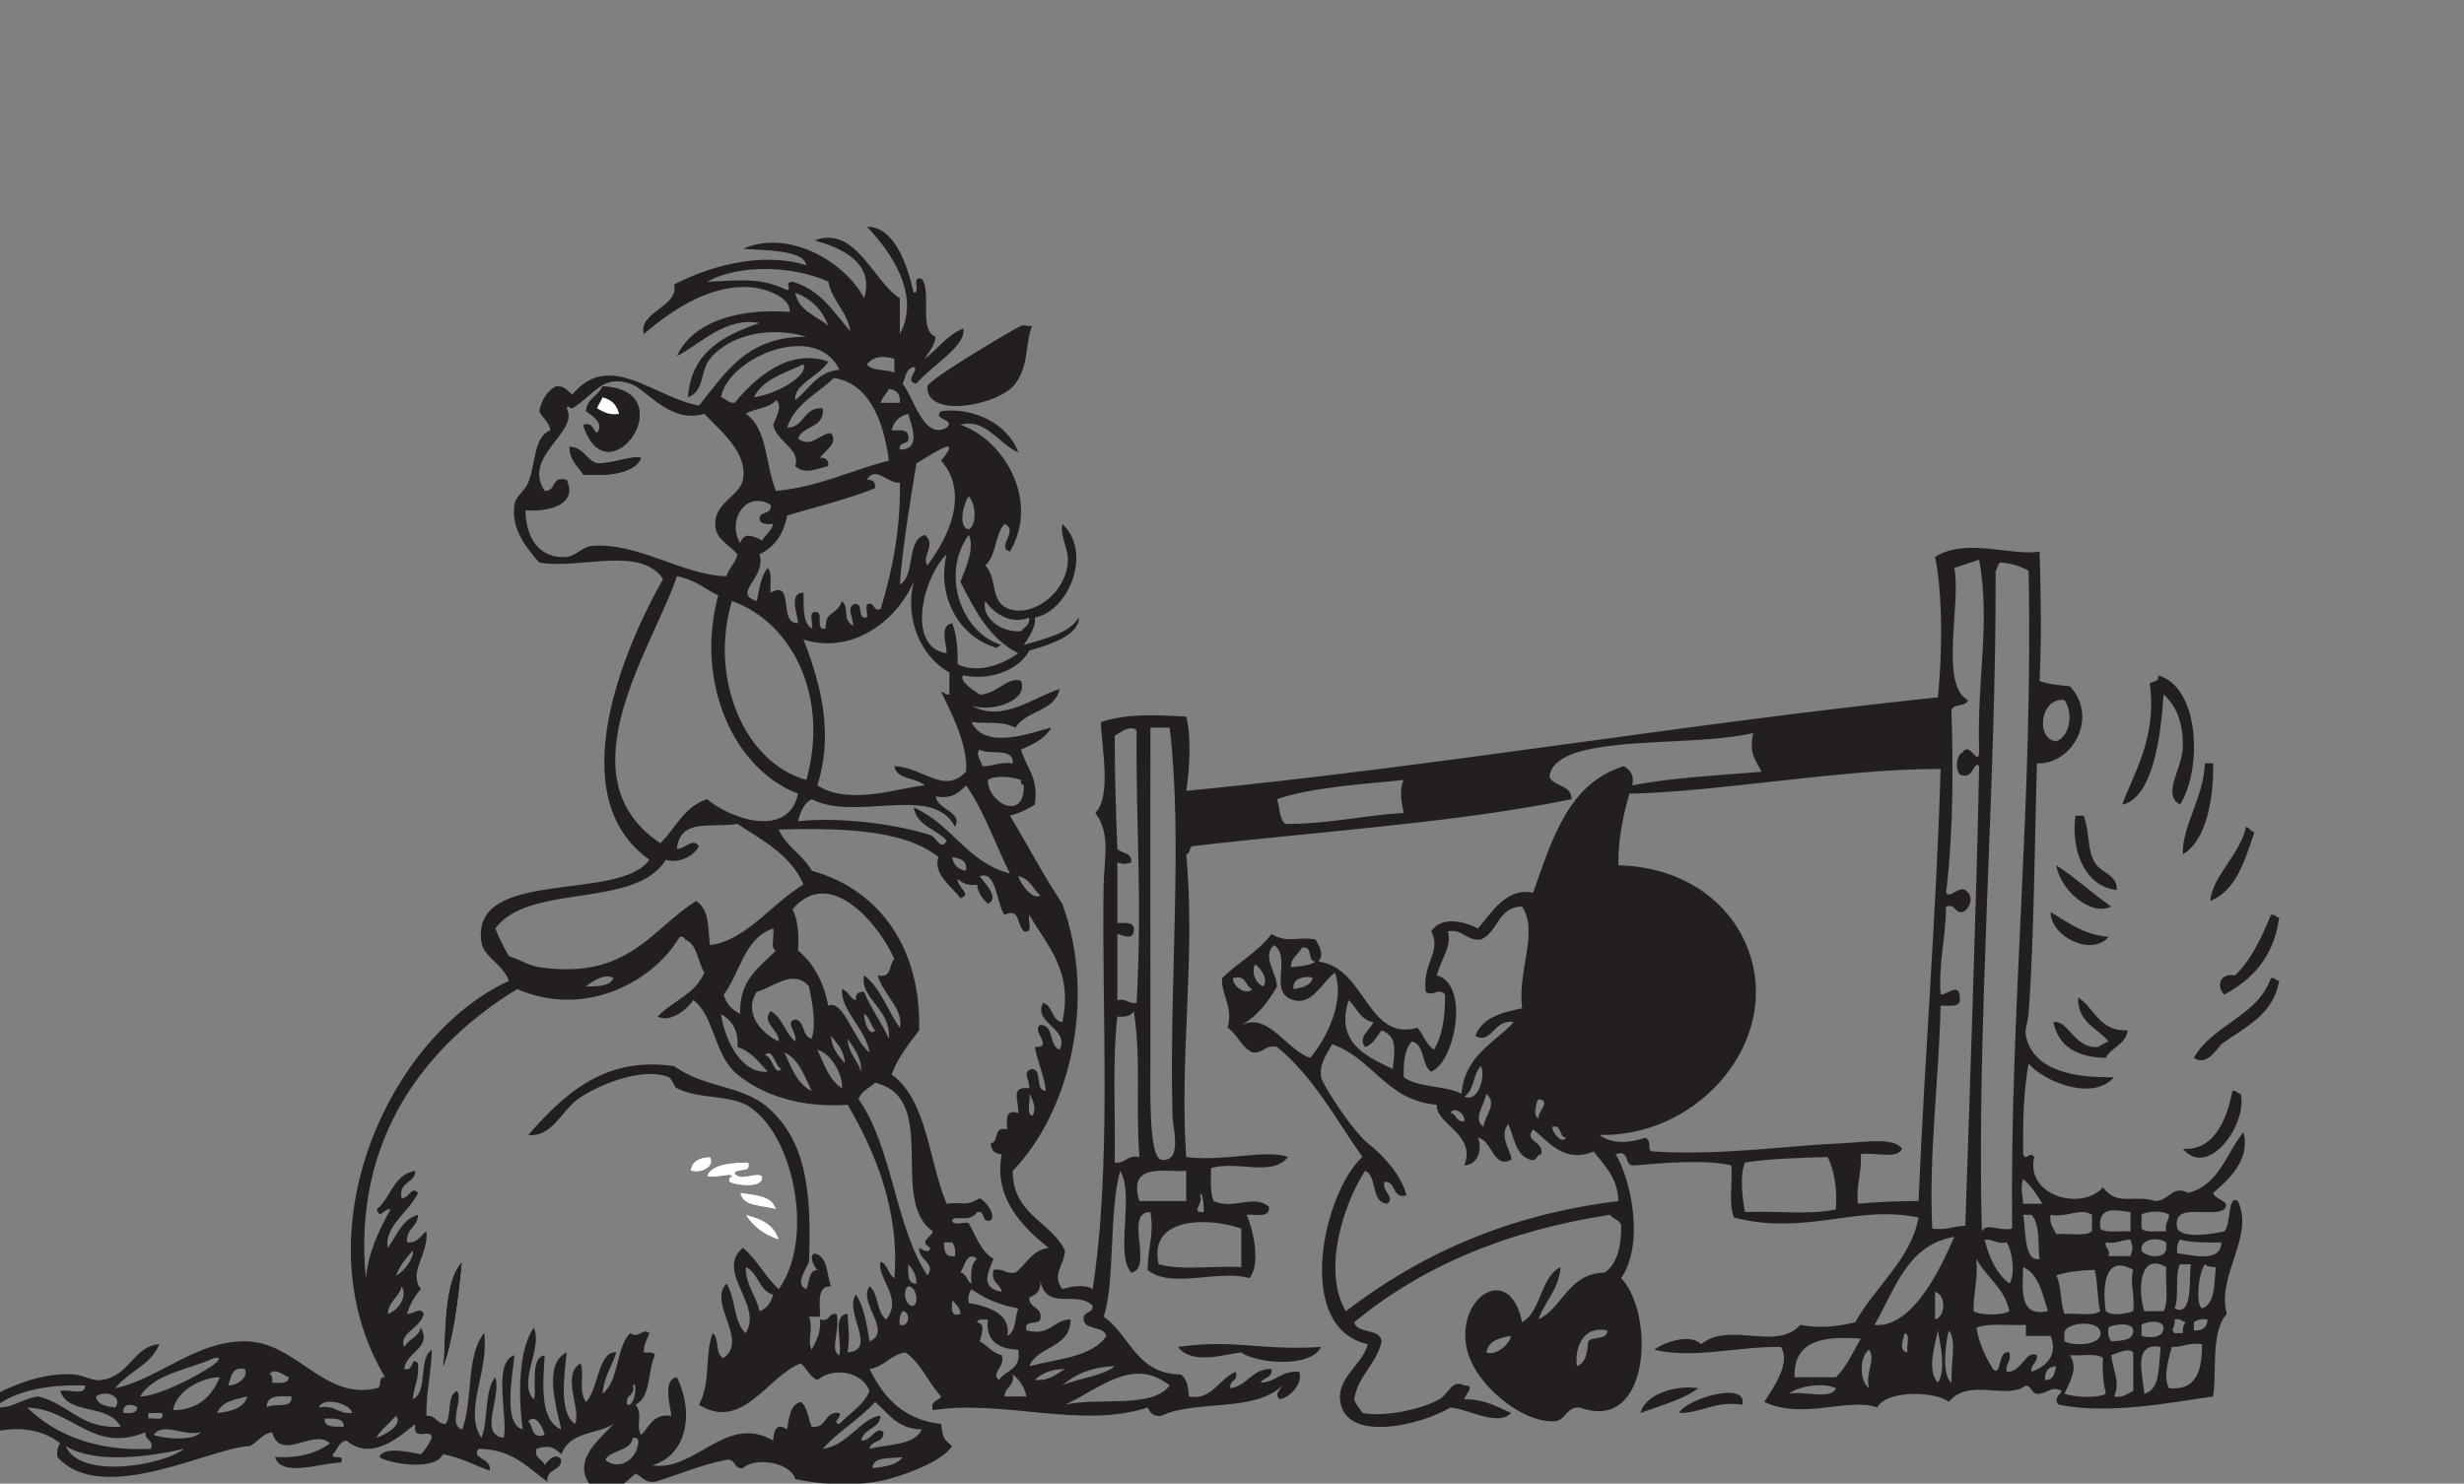 <?xml version="1.0" encoding="UTF-8"?>
<svg xmlns="http://www.w3.org/2000/svg" xmlns:xlink="http://www.w3.org/1999/xlink" width="107.4pt" height="64.68pt" viewBox="0 0 107.4 64.68" version="1.1">
<rect x="0" y="0" width="107.4" height="64.68" fill="#808080" stroke="none"/>
<defs>
<clipPath id="clip1">
  <path d="M 0 9 L 98 9 L 98 64.68 L 0 64.68 Z M 0 9 "/>
</clipPath>
</defs>
<g id="surface1">
<path style=" stroke:none;fill-rule:evenodd;fill:rgb(13.73%,12.16%,12.549%);fill-opacity:1;" d="M 44.984 14.203 C 44.672 15.027 44.859 15.898 44.262 16.723 C 43.582 17.664 40.34 18.293 40.422 16.844 C 40.438 16.574 43.797 14.574 44.504 14.203 C 44.629 14.137 44.852 14.254 44.984 14.203 "/>
<path style=" stroke:none;fill-rule:evenodd;fill:rgb(13.73%,12.16%,12.549%);fill-opacity:1;" d="M 25.422 18.523 C 25.871 18.395 25.812 18.773 26.023 18.883 C 26.367 18.449 25.816 18.117 25.543 17.922 C 25.594 17.375 26.086 17.266 26.262 16.844 C 29.871 17.004 26.473 21.867 25.422 18.523 "/>
<path style=" stroke:none;fill-rule:evenodd;fill:rgb(13.73%,12.16%,12.549%);fill-opacity:1;" d="M 24.824 19.484 C 25.445 19.5 25.535 20.051 26.023 20.203 C 26.715 20.219 27.539 19.844 27.945 19.961 C 27.637 20.734 26.203 20.75 25.422 20.684 C 25.191 20.312 24.828 20.078 24.824 19.484 "/>
<path style=" stroke:none;fill-rule:evenodd;fill:rgb(13.73%,12.16%,12.549%);fill-opacity:1;" d="M 95.023 35.082 C 94.211 34.621 95.129 33.512 95.145 32.562 C 95.16 31.605 94.91 30.801 94.305 30.281 C 94.199 31.891 93.895 34.777 92.504 35.082 C 92.938 33.828 94.031 32.215 93.703 29.801 C 93.816 29.676 94.145 29.766 94.062 29.441 C 95.879 29.945 96.004 33.504 95.023 35.082 "/>
<path style=" stroke:none;fill-rule:evenodd;fill:rgb(13.73%,12.16%,12.549%);fill-opacity:1;" d="M 96.105 33.281 L 96.465 33.281 C 96.496 34.621 96.227 36.629 95.145 37.242 C 95.098 36.027 96.047 34.797 96.105 33.281 "/>
<path style=" stroke:none;fill-rule:evenodd;fill:rgb(13.73%,12.16%,12.549%);fill-opacity:1;" d="M 90.465 35.562 L 90.824 35.562 C 91.105 36.348 90.961 37.008 91.305 37.602 C 91.57 38.066 92.309 38.129 92.266 38.801 C 90.816 38.645 90.262 36.977 90.465 35.562 "/>
<path style=" stroke:none;fill-rule:evenodd;fill:rgb(13.73%,12.16%,12.549%);fill-opacity:1;" d="M 97.902 36.043 C 98.062 36.086 98.094 36.254 98.266 36.281 C 97.844 37.504 97.496 38.797 96.344 39.281 C 96.41 38.219 97.625 37.293 97.902 36.043 "/>
<path style=" stroke:none;fill-rule:evenodd;fill:rgb(13.73%,12.16%,12.549%);fill-opacity:1;" d="M 89.625 37.723 C 90.477 38.27 91.195 38.949 92.023 39.523 C 91.121 39.969 89.801 38.793 89.625 37.723 "/>
<path style=" stroke:none;fill-rule:evenodd;fill:rgb(13.73%,12.16%,12.549%);fill-opacity:1;" d="M 89.383 39.762 C 90.137 40.211 90.801 40.746 91.906 40.844 C 91.168 41.73 89.359 40.812 89.383 39.762 "/>
<path style=" stroke:none;fill-rule:evenodd;fill:rgb(13.73%,12.16%,12.549%);fill-opacity:1;" d="M 98.984 39.883 C 99.176 39.848 99.191 39.996 99.344 40.004 C 99.121 41.695 98.195 42.695 96.945 43.363 C 96.629 43.031 96.695 42.414 97.422 42.523 C 98.133 41.832 98.578 40.879 98.984 39.883 "/>
<path style=" stroke:none;fill-rule:evenodd;fill:rgb(13.73%,12.16%,12.549%);fill-opacity:1;" d="M 98.984 42.645 C 99.176 42.609 99.191 42.754 99.344 42.762 C 99.086 44.262 97.84 44.777 96.824 45.523 C 96.562 45.828 96.16 46.477 95.625 46.121 C 96.441 44.664 98.387 44.324 98.984 42.645 "/>
<path style=" stroke:none;fill-rule:evenodd;fill:rgb(13.73%,12.16%,12.549%);fill-opacity:1;" d="M 90.582 43.484 C 91.305 43.961 91.496 44.969 92.742 44.922 C 92.652 45.551 92.031 45.648 91.785 46.121 C 90.535 46.094 89.723 45.625 89.504 44.562 C 90.16 44.449 90.406 45.719 91.422 45.645 C 91.602 45.582 91.727 45.465 91.902 45.402 C 91.422 44.805 90.551 44.594 90.582 43.484 "/>
<path style=" stroke:none;fill-rule:evenodd;fill:rgb(13.73%,12.16%,12.549%);fill-opacity:1;" d="M 97.305 47.562 C 97.496 47.527 97.512 47.676 97.664 47.684 C 97.992 48.957 96.273 51.426 95.145 50.082 C 96.461 50.188 97.051 48.883 97.305 47.562 "/>
<path style=" stroke:none;fill-rule:evenodd;fill:rgb(13.73%,12.16%,12.549%);fill-opacity:1;" d="M 30.105 51.043 C 30.152 50.613 30.484 50.465 30.945 50.441 C 31.176 50.762 30.715 51.191 30.105 51.043 "/>
<path style=" stroke:none;fill-rule:evenodd;fill:rgb(13.73%,12.16%,12.549%);fill-opacity:1;" d="M 31.902 51.281 C 31.863 51.133 31.215 51.383 30.824 51.281 C 30.965 50.676 32.258 50.676 32.625 50.684 C 32.766 51.184 32.117 50.895 32.023 51.164 C 32.352 51.516 32.949 51.055 33.223 51.281 C 33.316 51.859 32.031 51.684 31.785 51.523 C 31.766 51.383 31.809 51.309 31.902 51.281 "/>
<path style=" stroke:none;fill-rule:evenodd;fill:rgb(13.73%,12.16%,12.549%);fill-opacity:1;" d="M 32.262 52.004 C 32.93 52.098 33.664 52.121 33.824 52.723 C 33.246 52.543 32.383 52.645 32.262 52.004 "/>
<path style=" stroke:none;fill-rule:evenodd;fill:rgb(13.73%,12.16%,12.549%);fill-opacity:1;" d="M 32.504 52.961 C 33.188 53.117 33.746 53.398 33.945 54.043 C 33.305 53.84 32.828 53.477 32.504 52.961 "/>
<path style=" stroke:none;fill-rule:evenodd;fill:rgb(13.73%,12.16%,12.549%);fill-opacity:1;" d="M 57.582 58.723 C 57.145 59.652 54.762 59.449 54.105 58.961 C 53.332 59.051 51.977 59.52 51.344 58.723 C 53.832 58.367 54.918 58.895 57.582 58.723 "/>
<path style=" stroke:none;fill-rule:evenodd;fill:rgb(13.73%,12.16%,12.549%);fill-opacity:1;" d="M 74.023 60.523 C 73.336 61.035 72.375 61.273 71.504 61.602 C 71.738 60.715 73.156 60.375 74.023 60.523 "/>
<path style=" stroke:none;fill-rule:evenodd;fill:rgb(13.73%,12.16%,12.549%);fill-opacity:1;" d="M 75.945 61.242 C 74.723 61.062 74.223 61.602 73.184 61.602 C 73.492 60.988 76.191 60.172 75.945 61.242 "/>
<g clip-path="url(#clip1)" clip-rule="nonzero">
<path style=" stroke:none;fill-rule:evenodd;fill:rgb(13.73%,12.16%,12.549%);fill-opacity:1;" d="M 38.023 64.004 C 38.574 63.953 39.09 63.867 39.344 63.523 C 38.84 63.617 38.074 63.453 38.023 64.004 M 8.023 63.164 C 6.523 63.512 4.148 63.836 2.863 63.043 C 3.473 64.508 7.086 63.902 8.023 63.164 M 26.383 63.645 C 26.984 64.16 27.828 63.598 27.824 62.805 C 27.797 62.711 27.723 62.664 27.586 62.684 C 27.477 63.297 26.641 63.18 26.383 63.645 M 6.703 62.562 C 7.16 62.73 8.461 62.832 8.742 62.441 C 7.988 62.633 7.094 61.973 6.703 62.562 M 23.742 62.562 C 23.676 62.266 23.363 61.594 23.023 61.961 C 23.27 62.156 23.117 62.75 23.742 62.562 M 14.984 62.203 C 14.992 61.793 14.539 61.848 14.145 61.844 C 14.137 62.25 14.59 62.195 14.984 62.203 M -2.297 62.805 C -1.77 62.289 -0.715 62.301 -0.137 61.844 C -0.941 62 -2.234 62.301 -2.297 62.805 M 16.422 62.684 C 16.797 62.531 17.566 62.148 17.266 61.723 C 17.012 61.996 16.41 62.543 16.422 62.684 M 6.465 61.844 C 6.691 61.789 7.188 62.008 7.062 61.602 L 6.465 61.602 Z M 6.582 63.164 C 6.711 62.715 6.285 62.82 6.344 62.441 C 4.035 63.383 3.207 61.438 1.184 61.363 C 2.461 62.602 4.258 63.277 6.582 63.164 M 5.383 61.602 C 5.684 61.621 5.965 61.625 5.984 61.363 C 5.805 61.172 5.301 61.188 5.383 61.602 M 35.863 63.164 C 36.969 63.027 37.582 61.762 38.383 61.723 C 38.34 62.316 37.637 62.254 37.543 62.805 C 37.961 62.852 38.211 62.117 38.504 62.441 C 38.543 62.922 37.949 62.77 37.902 63.164 C 38.734 62.953 39.848 63.023 40.184 62.32 C 39.121 62.305 38.727 61.621 38.145 61.121 C 37.461 61.879 36.539 62.398 35.863 63.164 M 13.902 61.363 C 14.605 61.223 14.723 61.664 15.344 61.602 C 15.301 61.199 14.066 60.859 13.902 61.363 M 11.625 61.363 C 11.91 61.129 12.77 61.469 12.703 60.883 C 12.164 60.859 11.605 60.824 11.625 61.363 M 9.465 61.602 C 10.082 61.539 10.617 61.398 10.785 60.883 C 10.23 61.012 9.652 61.109 9.465 61.602 M 4.184 60.883 C 4.25 61.258 4.633 61.312 5.023 61.363 C 5.391 60.871 4.582 60.574 4.184 60.883 M 77.984 60.762 C 78.605 60.621 79.797 61.055 80.023 60.523 C 79.461 60.246 78.348 60.441 77.984 60.762 M -0.258 61.363 C 0.598 61.418 0.945 60.965 1.664 60.883 C 2.996 61.188 3.512 62.316 5.266 62.203 C 4.676 61.156 2.992 61.719 2.625 60.645 C 2.957 60.535 3.75 60.891 3.703 60.402 C 2.016 60.355 0.656 60.637 -0.258 61.363 M 27.344 61.242 C 27.723 61.344 27.777 60.105 27.586 60.402 C 27.703 60.883 27.227 60.766 27.344 61.242 M 43.785 60.883 L 44.742 60.883 C 44.652 60.453 44.434 60.152 44.145 59.922 C 44.227 60.445 43.797 60.457 43.785 60.883 M 7.543 61.48 C 8.684 61.461 9.23 60.852 9.582 60.043 C 8.895 60.035 7.707 60.562 7.543 61.48 M 11.863 60.281 C 12.184 60.281 12.57 60.348 12.586 60.043 C 12.395 59.98 11.941 59.582 11.742 59.922 C 11.883 59.941 11.875 60.113 11.863 60.281 M 46.422 61.242 C 47.875 60.895 50.215 61.434 50.984 60.402 C 49.371 59.133 47.969 60.531 46.422 61.242 M 45.105 60.164 C 45.746 60.203 46.047 59.906 46.422 59.684 C 45.824 59.684 45.41 59.871 45.105 60.164 M 9.945 60.402 C 10.414 60.41 10.859 59.965 10.664 59.684 C 10.066 59.566 10.09 60.066 9.945 60.402 M 89.145 60.164 C 89.52 60.18 89.555 59.855 89.625 59.562 C 89.285 59.586 89.113 59.773 89.145 60.164 M 46.305 60.402 C 47.008 60.066 48.008 60.027 48.586 59.562 C 47.578 59.594 46.855 59.914 46.305 60.402 M 9.223 59.562 C 9.18 59.594 9.863 59.129 9.344 59.203 C 8.223 59.719 6.73 59.867 6.105 60.883 C 6.949 60.863 8.551 60.008 9.223 59.562 M 89.984 60.762 C 90.402 60.906 91.379 60.984 91.785 60.762 C 91.684 60.305 91.629 59.801 91.664 59.203 C 91.375 58.973 90.699 59.129 90.223 59.082 C 90.594 59.645 90.242 60.195 89.984 60.762 M 92.023 59.082 C 92.078 59.688 92.445 60.277 92.145 60.883 C 92.574 60.953 92.723 60.742 92.984 60.645 L 92.984 58.961 C 92.75 58.742 92.312 58.996 92.023 59.082 M 81.465 60.523 C 81.293 59.867 81.777 59.242 81.465 58.844 C 81.07 59.113 81.016 60.168 81.465 60.523 M 93.465 60.762 C 94.195 60.574 94.07 59.527 94.184 58.723 C 92.922 58.496 93.414 59.98 93.465 60.762 M 94.664 58.723 C 94.543 59.203 94.262 60.023 94.543 60.523 C 95.773 60.633 95.977 59.715 95.984 58.602 C 95.414 58.516 95.16 58.738 94.664 58.723 M 78.223 60.043 L 80.023 60.043 C 80.492 59.59 80.766 58.945 81.105 58.363 C 79.668 58.25 78.152 58.344 78.223 60.043 M 64.785 58.961 C 65.117 59.117 65.762 58.703 65.863 58.242 C 65.344 58.32 64.879 58.457 64.785 58.961 M 83.145 58.961 C 83.074 58.715 83.293 58.176 83.023 58.121 C 82.961 58.383 82.734 58.898 83.145 58.961 M 85.062 60.281 C 85.027 59.367 85.301 58.441 84.945 58.004 C 84.805 58.5 84.621 59.977 85.062 60.281 M 84.465 60.281 C 84.816 59.789 84.602 58.688 84.465 58.004 C 84.344 58.676 83.973 59.695 84.465 60.281 M 68.742 59.562 C 69.121 59.418 69.188 58.969 69.223 58.48 C 69.426 58.246 70.059 58.438 70.062 58.004 C 68.914 57.754 68.617 58.926 68.742 59.562 M 91.902 57.883 C 91.867 58.16 91.922 58.344 92.023 58.48 C 92.461 58.441 92.973 58.469 92.984 58.004 C 92.961 57.625 92.098 57.723 91.902 57.883 M 89.984 58.121 L 89.984 58.48 C 90.371 58.688 91.391 58.652 91.543 58.242 C 91.746 57.48 89.965 57.621 89.984 58.121 M 86.145 57.883 C 86.27 58.598 86.551 59.152 86.863 59.684 C 87.262 60.07 87.051 58.836 87.586 58.961 C 87.68 59.379 87.406 59.426 87.465 59.805 C 88.141 59.844 88.281 58.832 88.785 59.082 C 88.816 59.434 88.512 59.453 88.543 59.805 C 89.176 59.59 89.723 59.078 89.383 58.242 L 88.305 58.242 L 88.305 57.762 C 87.578 57.797 86.688 57.668 86.145 57.883 M 93.344 57.762 L 93.344 58.242 C 93.621 58.32 94.289 58.391 94.305 57.883 C 94.293 57.516 93.52 57.602 93.344 57.762 M 95.625 57.645 L 95.625 58.004 C 96.016 58.031 96.203 57.859 96.223 57.523 C 95.945 57.484 95.762 57.543 95.625 57.645 M 94.785 58.121 L 95.145 58.121 C 95.137 57.914 95.168 57.75 95.266 57.645 C 95.102 57.605 95.035 57.473 94.785 57.523 C 94.855 57.906 94.559 57.895 94.785 58.121 M 42.703 58.48 C 43.051 58.656 43.238 58.984 43.664 59.082 C 43.844 59.59 43.164 59.855 43.543 60.164 C 43.824 59.727 44.543 59.723 44.383 58.844 C 43.406 58.809 42.953 58.352 43.062 57.523 C 42.883 57.543 42.621 57.48 42.586 57.645 C 42.992 57.707 42.766 58.223 42.703 58.48 M 39.223 57.762 C 39.664 57.879 39.699 57.172 39.344 57.164 C 39.242 57.301 39.184 57.484 39.223 57.762 M 41.863 57.281 C 41.852 56.977 41.645 56.863 41.504 56.684 C 41.508 57 41.391 57.434 41.863 57.281 M 84.344 57.523 C 84.824 57.398 84.824 56.445 84.344 56.32 Z M 42.223 56.805 C 43.148 56.965 44.09 57.316 43.902 58.242 C 44.289 58.066 44.227 57.445 44.383 57.043 C 43.574 56.895 42.895 56.613 42.344 56.203 C 42.242 56.344 42.184 56.523 42.223 56.805 M 39.824 56.922 C 40.074 56.777 39.91 56.047 39.586 56.082 C 39.324 56.234 39.453 57.004 39.824 56.922 M 16.902 57.281 C 17.324 57.176 17.797 56.504 17.504 56.082 C 17.395 56.574 16.938 56.719 16.902 57.281 M 44.863 56.562 C 44.84 57.066 45.453 56.934 45.344 57.523 C 45.25 57.789 44.602 57.5 44.742 58.004 C 45.805 58.266 45.879 57.539 46.664 57.523 C 46.656 58.797 45.238 58.656 44.863 59.562 C 46.098 59.234 47.598 59.176 48.223 58.242 C 48.121 57.828 47.445 57.98 47.262 57.645 C 47.094 57.109 47.668 57.328 47.625 56.922 C 46.906 56.227 45.637 57.184 45.344 55.844 C 45.383 56.281 45.16 56.457 44.863 56.562 M 89.625 55.602 C 89.863 56.043 89.797 56.789 89.984 57.281 C 90.496 57.234 91.219 57.398 91.543 57.164 C 91.41 56.617 91.438 55.906 91.305 55.363 C 90.684 55.379 90.109 55.449 89.625 55.602 M 91.785 57.164 C 92.051 57.398 92.688 57.266 92.984 57.164 C 93.062 56.383 92.816 55.918 92.984 55.363 C 91.734 54.656 91.633 56.07 91.785 57.164 M 89.266 57.164 C 89.016 56.41 88.879 55.547 88.184 55.242 C 88.156 56.27 88.004 57.426 89.266 57.164 M 33.105 57.164 C 33.434 57.051 33.605 56.785 33.703 56.441 C 33.066 56.277 33.066 55.48 32.504 55.242 C 32.512 56.074 32.961 56.465 33.105 57.164 M 95.984 57.043 C 96.574 56.832 96.5 55.957 96.586 55.242 C 96.375 55.25 96.211 55.215 96.105 55.121 C 95.832 55.477 95.684 56.875 95.984 57.043 M 94.785 57.043 C 95.652 57.496 95.383 55.402 95.504 55.121 L 95.023 55.121 C 94.773 55.594 95.004 56.539 94.785 57.043 M 93.465 57.164 L 94.305 57.164 C 94.551 56.73 94.367 55.863 94.422 55.242 C 93.211 54.539 93.188 56.352 93.465 57.164 M 39.945 55.961 C 39.945 55.559 39.777 55.328 39.586 55.121 C 39.59 55.52 39.535 55.973 39.945 55.961 M 86.023 57.164 C 86.332 57.352 87.277 57.352 87.586 57.164 C 87.371 56.137 86.578 55.688 86.145 54.883 C 86.23 55.77 86.008 56.348 86.023 57.164 M 41.863 55.48 C 42.145 55.52 42.133 55.855 42.344 55.961 C 42.305 55.484 42.336 55.078 42.586 54.883 C 42.152 54.512 42.035 55.223 41.863 55.48 M 17.266 55.602 C 17.637 55.453 18.086 54.75 17.984 54.523 C 17.711 54.848 17.426 55.164 17.266 55.602 M 41.625 54.762 C 41.66 54.484 41.605 54.301 41.504 54.164 L 41.145 54.164 C 41.152 54.516 41.188 54.84 41.625 54.762 M 94.902 54.645 C 95.344 54.656 96.809 55.137 96.824 54.164 C 96.164 54.18 95.531 54.176 95.023 54.043 C 94.922 54.184 94.867 54.363 94.902 54.645 M 93.344 54.523 C 93.512 54.805 94.418 54.934 94.422 54.402 L 94.422 54.164 C 94.098 53.926 93.27 53.984 93.344 54.523 M 91.785 54.164 C 91.734 54.453 92.004 54.422 91.902 54.762 L 92.863 54.762 C 92.973 54.41 92.973 54.395 92.863 54.043 C 92.469 54.047 92.266 54.246 91.785 54.164 M 87.586 55.961 C 87.867 55.516 87.695 54.492 87.465 54.164 C 87.012 54.254 86.891 54.016 86.504 54.043 C 86.707 54.84 87.02 55.527 87.586 55.961 M 81.703 57.762 C 83.512 57.941 84.828 54.715 85.184 53.922 C 83.105 54.281 82.605 56.223 81.703 57.762 M 50.504 55.121 C 51.473 55.395 52.938 55.172 54.105 55.242 L 54.105 53.562 C 52.742 53.074 50.023 53.004 50.504 55.121 M 88.902 54.883 C 88.805 54.414 88.969 53.406 88.543 52.961 L 88.184 52.961 C 88.305 53.453 88.188 55.059 88.902 54.883 M 93.344 52.961 L 93.344 53.562 C 93.543 53.766 94.047 53.656 94.422 53.684 C 94.336 53.316 94.547 53.246 94.543 52.961 C 94.324 52.777 93.562 52.777 93.344 52.961 M 89.383 52.961 C 89.312 53.395 89.523 53.543 89.625 53.805 C 90.137 53.754 90.859 53.918 91.184 53.684 L 91.184 52.961 C 90.668 52.629 90.09 53.105 89.383 52.961 M 91.543 53.562 C 91.801 53.785 92.422 53.645 92.863 53.684 L 92.863 52.844 C 92.125 52.738 91.453 52.598 91.543 53.562 M 52.422 52.844 C 52.539 52.984 52.418 51.75 52.305 52.121 C 52.477 52.48 51.883 52.855 52.422 52.844 M 88.184 52.48 L 89.023 52.48 C 88.785 52.082 88.531 51.691 88.184 51.402 C 88.055 51.902 88.152 51.934 88.184 52.48 M 49.664 52.363 L 51.703 52.363 L 51.703 51.043 C 50.934 51.137 49.109 50.613 49.664 52.363 M 76.062 50.684 C 75.816 51.219 75.949 52.281 76.062 52.844 C 77.359 52.777 78.922 52.98 80.023 52.723 C 80.082 51.781 79.949 51.035 79.664 50.441 C 78.43 50.488 77.164 50.504 76.062 50.684 M 68.266 49.602 C 67.926 49.582 68.113 49.031 67.664 49.121 C 67.664 49.414 68.086 49.891 68.266 49.602 M 63.824 48.883 C 63.883 48.57 63.398 48.203 63.223 48.523 C 63.508 48.559 63.445 48.938 63.824 48.883 M 67.062 48.762 C 66.996 48.473 67.656 47.984 67.062 47.922 C 66.953 48.023 66.809 48.688 67.062 48.762 M 64.664 49.121 C 64.73 48.574 65.293 48.145 64.785 47.684 C 64.711 48.152 64.172 48.801 64.664 49.121 M 44.984 48.645 C 45.207 48.406 45.02 47.898 44.863 47.684 C 44.938 47.969 44.715 48.555 44.984 48.645 M 40.422 55.602 C 40.828 55.082 40.02 54.941 40.062 54.402 C 40.137 54.438 40.527 54.703 40.543 54.402 C 40.047 54.082 40.551 54 40.664 53.684 C 38.711 52.344 40.988 47.879 38.145 47.203 C 37.902 47.441 37.535 47.555 37.422 47.922 C 38.902 50.004 39.008 53.457 40.422 55.602 M 63.824 47.805 C 64.48 48.113 64.762 46.793 64.543 46.48 C 64.207 46.824 64.258 47.559 63.824 47.805 M 35.383 47.562 C 35.062 46.926 34.844 46.184 34.184 45.883 C 34.504 46.52 34.723 47.262 35.383 47.562 M 34.062 46.602 C 33.793 46.508 33.676 45.637 33.344 46.004 C 33.68 46.035 33.742 46.957 34.062 46.602 M 36.703 47.441 C 36.746 46.934 36.293 45.957 35.625 45.762 C 35.926 46.379 36.129 47.098 36.703 47.441 M 58.062 45.523 C 57.785 46.047 57.5 46.383 57.586 46.961 C 57.625 47.25 58.941 49.301 59.625 49.844 C 60.328 50.402 61.105 51.27 61.305 52.121 C 60.641 52.266 60.887 51.5 60.344 51.523 C 60.211 51.945 60.848 52.207 60.465 52.48 C 59.73 52.418 60.055 51.289 59.504 51.043 C 58.617 52.383 57.59 55.363 58.664 57.164 C 61.812 54.754 65.59 52.969 70.543 52.363 C 70.508 51.32 69.926 50.816 69.465 50.203 C 68.152 50.742 67.484 49.738 66.824 49.242 C 66.398 49.754 67.301 49.742 67.184 50.32 C 66.945 50.324 67.031 50.648 66.703 50.562 C 66.055 50.371 66.004 49.582 65.742 49.004 C 65.277 49.562 65.977 50.355 65.863 50.562 C 65.09 50.977 65.055 49.719 64.422 49.602 C 64.613 50.066 64.441 50.793 63.824 50.805 C 64.371 49.449 62.566 49.008 62.625 48.164 C 60.41 47.977 59.848 46.141 58.062 45.523 M 37.543 46.723 C 37.539 46.047 37.211 45.695 36.945 45.281 C 36.977 45.93 37.375 46.211 37.543 46.723 M 36.824 46.363 C 36.797 45.789 36.488 45.496 36.223 45.164 C 36.254 45.734 36.559 46.027 36.824 46.363 M 38.145 44.922 C 37.945 44.723 37.922 44.344 37.664 44.203 C 37.656 44.539 37.902 45.23 38.145 44.922 M 33.465 46.723 C 33.082 46.305 32.742 45.844 32.145 45.645 C 32.199 44.867 31.871 44.477 31.422 44.203 C 31.621 45.445 32.336 46.812 33.465 46.723 M 48.703 44.32 C 48.48 46.258 48.625 48.562 48.586 50.684 C 49.086 50.742 49.113 50.332 49.664 50.441 C 49.488 47.906 49.75 46.266 49.422 44.082 C 49.312 44.293 49.047 44.348 48.703 44.32 M 60.703 46.602 C 60.801 45.758 60.902 45.191 60.223 44.922 C 60.004 45.184 59.867 45.527 59.504 45.645 C 59.16 45.211 59.738 44.898 59.863 44.562 C 59.281 44.465 59.141 43.926 58.785 43.602 C 58.207 45.41 59.465 46.023 60.703 46.602 M 54.586 43.121 C 54.258 43.012 54.355 42.473 53.742 42.645 C 53.73 43.023 54.328 43.41 54.586 43.121 M 35.262 43.004 C 34.586 42.215 33.715 43.043 32.984 43.242 C 32.379 44.172 33.219 45.082 33.945 45.402 C 33.969 44.895 33.168 44.586 33.586 44.082 C 34.113 44.355 34.215 45.051 34.664 45.402 C 34.758 44.957 34.172 44.578 34.664 44.441 C 35.102 44.523 34.945 45.199 35.383 45.281 C 35.578 44.598 35.43 43.844 35.262 43.004 M 56.383 43.121 C 56.766 43.062 57.117 42.973 57.223 42.645 C 57.039 42.52 56.289 42.598 56.383 43.121 M 25.543 43.004 C 26.074 43.012 26.574 42.996 26.742 42.645 C 26.395 42.406 25.812 42.777 25.543 43.004 M 55.062 43.004 C 55.305 42.703 54.965 42.211 54.703 42.043 C 54.547 42.398 54.699 42.844 55.062 43.004 M 56.266 42.164 C 56.668 42.129 57.086 42.102 57.344 41.922 C 56.957 41.914 57.258 41.207 56.742 41.32 C 56.605 41.625 56.266 41.727 56.266 42.164 M 54.105 44.684 C 55.309 44.125 56.051 45.766 57.105 46.121 C 57.816 45.293 58.637 43.641 58.184 42.402 C 57.59 42.871 57.191 43.832 56.383 43.602 C 55.246 43.281 56.324 41.801 55.543 41.203 C 54.977 41.66 55.641 42.398 55.664 43.004 C 55.266 43.684 54.812 44.312 54.105 44.684 M 29.863 40.961 C 29.836 40.871 29.762 40.824 29.625 40.844 C 28.477 42.812 25.488 44.406 22.543 43.121 C 18.621 45.516 15.352 49.582 15.945 55.723 C 16.059 54.629 16.484 53.684 17.023 52.723 C 16.672 52.688 16.578 53.203 16.422 52.723 C 17.043 52.223 17.141 51.199 18.105 51.043 C 18.078 51.617 17.359 51.496 17.504 52.242 C 17.855 52.242 17.91 51.688 18.223 52.004 C 17.863 52.805 16.73 53.469 16.902 54.402 C 17.297 53.875 17.504 53.164 18.223 52.961 C 18.207 53.508 17.691 53.551 17.742 54.164 C 18.227 54.203 18.324 53.863 18.586 53.684 C 18.688 54.73 17.781 55.422 18.344 56.203 C 18.078 56.496 17.871 56.852 17.742 57.281 C 17.953 57.316 18.344 56.945 18.465 57.281 C 18.371 57.871 17.34 58.152 17.625 58.723 C 17.797 58.379 18.242 58.301 18.344 57.883 C 18.844 58.777 17.676 58.949 17.625 59.684 C 18.074 59.801 17.887 59.094 18.223 59.441 C 18.254 60.191 18.094 60.254 17.984 61.004 C 18.68 60.699 18.211 59.23 18.824 58.844 C 18.797 59.855 18.574 60.672 18.586 61.723 C 19.016 61.691 19.023 62.082 19.422 62.082 C 19.695 61.715 19.469 60.848 19.902 60.645 C 20.246 60.926 19.488 62.129 20.145 62.32 C 20.625 61.082 20.309 59.047 21.105 58.121 C 21.32 59.84 20.188 61.504 20.984 62.684 C 21.301 61.918 21.094 60.633 21.586 60.043 C 21.875 60.93 20.84 62.52 21.945 62.684 C 22.188 62.008 21.426 59.395 22.422 59.082 C 22.363 59.883 21.895 62.078 22.785 62.32 C 22.582 60.836 22.594 58.859 23.262 57.883 C 23.684 58.738 22.547 60.254 23.262 61.004 C 23.438 60.68 23.043 59.223 23.742 59.082 C 23.68 60.215 23.484 61.906 24.465 62.32 C 24.262 61.383 23.652 59.453 24.703 58.961 C 24.598 59.961 24.348 61.57 25.062 62.082 C 25.359 61.469 24.438 59.922 25.305 59.441 C 25.496 59.879 25.184 60.633 25.543 61.121 C 26.086 60.57 26.078 58.875 26.863 58.961 C 26.676 59.574 26.32 60.02 26.262 60.762 C 26.992 60.211 26.832 58.77 27.465 58.121 C 27.859 58.391 27.992 57.875 28.305 58.121 C 28.211 58.391 28.051 58.59 28.062 58.961 C 28.242 58.98 28.508 58.922 28.543 59.082 C 28.227 59.766 28.379 60.914 27.703 61.242 C 28.051 61.684 27.684 62.113 27.945 62.562 C 28.309 62.211 28.445 61.621 29.262 61.723 C 29.211 61.262 28.871 60.137 29.504 60.043 C 30.27 61.598 29.949 63.445 28.422 63.883 C 30.309 64.184 31.652 61.605 33.703 62.805 C 33.715 62.547 33.77 61.941 34.305 62.32 C 34.402 61.82 34.422 61.242 34.902 61.121 C 35.211 61.336 35.219 61.848 35.383 62.203 C 36.07 62.289 35.898 61.516 36.586 61.602 C 36.699 61.828 36.223 62.004 36.586 62.082 C 37.031 61.609 37.625 61.285 37.902 60.645 C 37.598 59.824 36.379 59.562 35.625 60.164 C 35.285 60.02 35.176 59.648 34.902 59.441 C 33.508 59.938 32.371 62.441 30.465 61.242 C 30.992 60.289 30.707 59.07 31.062 58.121 C 31.379 58.328 31.145 59.082 31.543 59.203 C 32.637 58.398 30.84 56.82 31.664 55.961 C 32.066 56.562 31.969 57.656 32.504 58.121 C 33.281 56.895 31.148 55.422 32.383 54.402 C 33.004 54.902 33.348 55.676 33.945 56.203 C 35.5 54.008 34.602 49.738 32.863 48.402 C 32.062 47.66 30.504 47.977 29.504 47.441 C 29.352 47.363 29.312 47.031 29.145 46.961 C 27.965 46.473 25.926 47.375 25.184 47.922 C 24.477 48.445 24.027 49.605 23.023 49.48 C 24.465 47.863 26.246 46.012 29.383 46.48 C 30.707 47.438 32.34 47.301 33.465 48.281 C 35.109 49.723 35.387 51.855 35.262 55.004 C 35.156 55.312 34.617 56 35.145 56.203 C 35.293 55.914 35.219 55.398 35.625 55.363 C 35.512 55.262 35.223 54.742 35.504 54.645 C 36.098 54.766 36.02 55.566 36.223 56.082 C 35.594 56.051 35.746 56.805 35.742 57.402 L 35.262 57.402 C 35.477 57.961 35.16 58.449 35.383 58.844 C 35.559 58.457 35.793 58.133 35.742 57.523 C 36.191 57.648 36.086 57.227 36.465 57.281 C 36.637 57.957 36.141 58.895 36.586 59.082 C 36.719 58.496 36.258 57.316 36.945 57.281 C 36.984 58.039 37.047 58.238 36.945 58.961 C 38.281 58.855 36.766 57.188 37.305 56.441 C 37.668 56.957 37.773 57.73 37.902 58.48 C 38.926 58.035 37.379 56.797 37.902 56.082 C 38.309 56.395 38.199 57.227 38.625 57.523 C 39.395 56.598 38.184 55.684 38.383 55.004 C 38.703 55.125 38.711 55.559 38.984 55.723 C 39.23 52.754 38.105 50.125 36.945 48.164 C 34.883 48.312 33.211 47.723 32.145 46.844 C 31.09 45.977 31.172 44.32 30.223 43.602 C 29.945 44.008 29.227 44.602 28.664 44.32 C 29.305 43.645 30.316 43.336 30.703 42.402 C 30.406 41.941 30.41 41.176 29.863 40.961 M 31.543 43.363 C 31.656 43.77 31.914 44.031 32.262 44.203 C 32.211 42.707 33.109 42.168 33.824 41.441 C 33.551 41.352 33.777 40.77 33.703 40.48 C 32.434 40.895 32.27 42.41 31.543 43.363 M 64.543 40.961 C 63.879 41.027 63.809 40.496 63.105 40.602 C 63.293 41.262 62.859 41.707 62.625 42.523 C 64.074 42.906 63.43 46.293 62.383 46.723 C 61.945 46.441 62.121 45.547 61.543 45.402 C 61.223 45.723 61.172 46.309 61.184 46.961 C 61.805 47.422 62.988 47.316 63.703 47.684 C 63.844 46.023 65.113 45.492 65.984 44.562 C 65.109 44.398 65.02 45.559 64.305 45.164 C 64.594 44.371 65.441 44.141 66.344 43.961 C 66.137 42.277 67.082 40.648 66.344 39.523 C 65.273 39.531 65.312 40.648 64.543 40.961 M 37.902 45.883 C 37.719 44.812 36.629 44.055 36.703 43.121 C 36.98 43.203 37.023 43.523 37.305 43.602 C 37.281 43.34 37.402 43.223 37.664 43.242 C 37.965 43.98 38.422 44.566 38.742 45.281 C 38.848 43.965 37.461 43.543 37.664 42.523 C 38.395 43.07 38.68 44.066 39.223 44.805 C 39.41 43.992 38.465 43.34 38.262 42.523 C 38.891 42.672 38.738 42.035 38.984 41.805 C 38.293 40.262 36.164 37.723 34.543 39.645 C 34.777 40.09 34.832 40.715 34.785 41.441 C 35.465 42 35.895 42.809 36.105 43.844 C 36.766 43.543 37.23 45.406 37.902 45.883 M 45.344 39.043 C 45.023 38.762 44.891 38.293 44.383 38.203 C 44.52 38.594 45.016 39.242 45.344 39.043 M 42.105 37.961 C 42.176 37.488 41.836 37.43 41.504 37.363 C 41.555 37.711 41.758 37.91 42.105 37.961 M 43.664 56.32 C 43.598 55.945 43.168 55.938 43.305 55.363 C 43.75 55.277 43.82 55.566 44.262 55.48 C 44.742 55.121 44.965 54.504 45.703 54.402 C 44.617 53.523 43.289 52.262 43.664 50.32 C 43.359 50.309 43.199 50.148 43.184 49.844 C 43.57 49.793 43.281 49.059 43.902 49.242 C 43.883 48.82 43.805 48.344 44.383 48.523 C 44.414 47.938 44.012 47.363 44.863 47.441 C 44.895 47.086 44.527 46.711 44.984 46.602 C 45.457 46.648 45.086 47.539 45.586 47.562 C 45.504 46.84 45.227 46.32 45.105 45.645 C 45.98 45.676 44.914 44.934 45.344 44.684 C 45.977 44.688 45.699 45.605 46.184 45.762 C 46.656 44.855 45 44.598 45.465 43.723 C 45.906 43.84 45.82 44.488 46.305 44.562 C 46.781 42.316 45.68 41.297 44.863 39.883 C 44.789 40.129 45.059 40.715 44.625 40.602 C 44.297 40.273 44.469 39.562 43.785 39.883 C 43.426 39.398 43.438 37.914 42.703 38.203 C 42.898 38.48 43.602 39.145 43.062 39.402 C 42.836 39.191 42.633 38.953 42.586 38.562 C 42.145 38.641 41.945 38.48 41.742 38.32 C 41.719 38.699 42.398 38.984 41.863 39.164 C 41.492 38.637 40.66 38.125 40.902 37.363 C 39.316 36.074 36.23 36.113 33.945 36.164 C 34.266 36.922 35.004 37.266 35.383 37.961 C 38.379 38.797 40.164 41.387 40.062 44.922 C 39.613 45.516 39.145 46.086 38.863 46.844 C 40.422 47.965 40.469 50.598 41.262 52.48 C 42.031 52.375 42.02 52.625 42.703 52.242 C 42.98 52.375 43.418 52.961 43.184 53.203 C 42.734 53.332 42.992 52.754 42.586 52.844 C 42.254 53.348 41.59 52.938 41.504 53.203 C 41.52 53.469 42.012 53.254 42.223 53.32 C 42.539 53.887 42.754 54.555 43.305 54.883 C 43.043 55.531 42.727 56.137 43.664 56.32 M 32.145 35.922 C 30.969 36.102 29.652 35.656 29.504 37.004 C 29.828 37.039 30.191 36.5 30.465 36.883 C 30.246 37.355 29.531 37.664 29.023 37.48 C 27.707 39.645 23.059 38.477 21.586 40.48 C 21.762 40.902 21.957 41.309 22.184 41.684 C 22.746 41.863 23.004 42.086 23.504 42.164 C 27.379 42.746 28.406 40.484 30.344 39.281 C 30.961 39.691 30.848 40.516 30.945 41.203 C 32.52 41.012 33.66 39.363 35.023 38.562 C 34.473 37.273 33.254 36.652 32.145 35.922 M 42.105 34.242 C 41.809 34.547 41.504 34.844 40.785 34.723 C 40.867 35.312 41.984 35.395 41.625 36.043 C 40.648 34.152 37.34 35.844 35.383 34.844 C 35.035 35.016 34.891 35.387 34.785 35.801 C 36.68 35.605 39.082 35.941 40.543 36.402 C 40.812 36.484 41.012 37.133 41.262 36.645 C 40.809 36.137 39.969 36.016 39.824 35.203 C 41.477 35.91 42.145 37.602 44.023 38.082 C 43.52 37.137 42.887 35.305 42.105 34.242 M 61.184 34.004 C 59.703 34.168 57.172 34.305 55.664 34.844 C 55.789 35.199 55.754 35.711 56.023 35.922 C 57.906 35.926 59.41 35.547 61.184 35.441 C 61.09 34.988 60.973 34.426 61.184 34.004 M 43.062 34.004 C 43.035 35 44.656 35.859 44.625 34.242 C 44.531 34.215 44.484 34.141 44.504 34.004 C 44.164 33.879 43.379 33.773 43.062 34.004 M 71.023 34.602 C 70.758 35.535 70.531 36.508 70.543 37.723 C 73.754 37.809 75.898 39.73 76.422 42.164 C 77.219 45.836 73.816 49.582 69.703 49.48 C 70.316 49.895 70.973 49.832 71.742 49.602 C 72.062 49.852 71.707 50.211 72.105 50.203 C 75.059 50.383 77.797 49.953 80.266 49.844 C 81.305 49.797 82.566 49.566 82.902 50.082 C 82.703 50.562 81.68 50.219 81.105 50.32 C 81.164 51.145 80.891 51.629 80.984 52.48 C 81.836 52.391 83.035 52.355 83.625 52.363 C 83.891 46.027 84.398 39.938 84.586 33.523 C 80.387 33.508 74.766 34.539 71.023 34.602 M 42.824 33.402 C 43.32 33.418 43.574 33.195 44.145 33.281 C 44.191 32.555 43.129 32.938 42.703 32.684 C 42.508 32.867 42.746 33.148 42.824 33.402 M 50.145 31.723 L 50.145 32.082 C 50.133 36.57 50.145 41.32 50.145 46.004 C 50.145 47.391 50.051 50.492 50.625 50.562 C 51.559 50.676 51.117 49.152 51.105 48.645 C 50.957 42.734 51.57 36.703 50.984 31.723 Z M 48.586 32.082 C 48.594 33.953 48.629 35.137 48.703 37.004 C 48.879 37.227 49.363 37.145 49.305 37.602 C 48.934 37.688 49.074 37.688 48.703 37.602 L 48.703 40.242 C 49.07 40.238 49.492 40.172 49.422 40.602 C 49.355 41 48.969 40.773 48.703 40.723 L 48.703 43.602 C 49.121 43.508 49.164 43.781 49.543 43.723 C 49.797 38.965 49.504 36.254 49.543 31.844 C 49.254 31.586 48.832 31.93 48.586 32.082 M 89.625 32.32 C 90.23 32.109 90.379 31.074 89.984 30.523 C 88.953 30.367 88.684 32.203 89.625 32.32 M 44.504 27.523 C 44.637 27.336 44.895 27.273 44.863 26.922 C 44.035 27.266 43.297 26.711 42.945 26.203 C 42.773 26.879 43.551 27.574 44.504 27.523 M 35.145 34.004 C 36.148 30.461 34.594 27.156 31.902 26.203 C 30.906 29.527 32.406 33.234 35.145 34.004 M 41.383 30.281 L 41.383 29.32 C 40.145 28.629 39.426 27.012 39.824 25.363 C 39.059 27.105 37.137 28.539 35.023 27.883 C 35.824 29.922 36.324 32.062 35.625 34.242 C 37.043 35.148 39.238 34.324 40.305 34.242 C 39.941 33.883 39.09 34.016 38.984 33.402 C 40.234 33.441 41.133 34.664 42.105 33.645 C 42.223 32.473 41.355 30.855 41.023 30.164 C 41.176 30.168 41.191 30.316 41.383 30.281 M 28.785 36.762 C 29.449 36.109 29.82 35.156 30.824 34.844 C 31.852 35.719 34.371 36.566 34.785 34.602 C 31.961 33.527 30.285 29.715 31.305 25.961 C 30.723 25.664 30.254 25.254 29.504 25.121 C 28.5 28.18 24.438 33.863 28.785 36.762 M 86.984 24.883 C 87.02 34.215 86.152 44.391 86.383 53.684 C 86.594 53.277 87.094 53.695 87.703 53.562 C 87.602 43.816 88.629 35.02 88.422 24.883 C 88.094 24.691 87.699 24.566 87.223 24.523 C 87.055 24.555 87.086 24.785 86.984 24.883 M 85.184 24.762 C 85.492 26.281 84.52 29.879 85.785 30.523 C 85.688 30.867 84.98 30.598 85.062 31.121 C 85.137 33.227 85.148 36.324 84.824 38.922 C 85.016 39.23 85.465 38.457 85.785 38.922 C 86.027 39.184 85.824 39.668 85.543 39.762 C 85.164 39.82 85.273 39.395 84.824 39.523 C 84.816 40.875 84.496 41.918 84.586 43.363 C 84.934 43.344 85.395 42.82 85.422 43.48 C 85.504 43.961 84.969 43.828 84.586 43.844 C 84.512 47.152 84.066 50.266 84.223 53.562 C 84.824 53.645 85.152 53.453 85.664 53.441 C 85.871 47.121 86.133 39.863 86.266 33.402 C 86.031 33.102 86.035 34.047 85.422 33.762 C 85.215 33.539 85.27 32.902 85.543 32.801 C 85.852 32.297 86.223 33.438 86.266 32.801 C 86.16 29.508 86.77 27.211 86.266 24.402 C 85.898 24.516 85.547 24.645 85.184 24.762 M 43.664 28.121 C 43.543 28.121 43.52 28.219 43.422 28.242 C 41.801 27.762 40.812 26 41.262 24.164 C 40.234 25.156 39.477 28.211 41.262 28.48 C 41.254 27.977 40.93 27.316 41.504 27.164 C 41.699 27.648 41.75 28.277 41.742 28.961 C 42.637 29.395 43.723 28.953 44.383 28.48 C 43.133 27.855 42.492 26.613 41.863 25.363 C 42.059 24.832 42.508 23.93 42.223 23.32 C 40.969 25.078 41.941 27.621 43.664 28.121 M 32.262 23.684 C 32.422 23.156 32.867 23.387 33.223 23.562 C 33.359 23.301 33.625 23.164 33.703 22.844 C 33.406 22.859 33.121 22.863 33.105 22.602 C 33.125 22.266 33.672 22.453 33.586 22.004 C 32.512 21.367 31.672 22.691 32.262 23.684 M 42.223 23.082 C 42.609 22.879 42.512 21.879 42.223 21.645 C 42.043 21.836 41.703 22.969 42.223 23.082 M 37.785 20.922 C 38.043 20.898 38.164 21.02 38.145 21.281 C 36.949 21.77 35.586 22.086 34.305 22.48 C 34.156 23.297 33.754 23.852 33.105 24.164 C 33.43 25.191 31.879 25.855 32.984 26.203 C 33.105 25.684 33.164 25.102 33.465 24.762 C 33.664 24.961 33.559 25.469 33.586 25.844 C 34.656 25.223 33.898 27.223 34.785 27.164 C 34.77 26.781 34.359 25.836 35.023 25.844 C 35.031 26.477 34.984 27.16 35.383 27.402 C 35.453 27.191 35.238 26.695 35.504 26.684 C 35.977 26.609 35.473 27.512 35.984 27.402 C 35.977 26.59 36.461 26.863 36.703 26.203 C 37.047 26.566 36.691 26.984 37.184 27.281 C 37.203 26.93 36.836 26.438 37.305 26.32 C 37.637 26.352 37.348 27 37.785 26.922 C 37.848 26.75 37.645 26.301 37.902 26.32 C 38.141 26.324 38.055 26.648 38.383 26.562 C 38.758 25.324 39.27 23.355 39.223 21.043 C 38.691 21.105 38.168 20.258 37.785 20.922 M 41.023 20.082 C 42.043 18.832 40.566 19.832 39.945 20.203 C 39.668 21.848 39.316 24.055 39.223 25.48 C 39.918 25.098 39.48 23.582 40.305 23.32 C 40.84 23.715 40.145 24.277 40.422 24.645 C 41.305 23.488 42.285 21.527 41.023 20.082 M 38.863 18.762 C 39.184 18.766 39.57 18.695 39.586 19.004 C 39.711 19.449 39.133 19.191 39.223 19.602 C 40.137 19.605 39.777 18.664 39.586 18.043 C 39.195 18.133 38.957 18.375 38.863 18.762 M 38.383 17.562 L 39.223 17.562 C 39.254 17.172 39.082 16.984 38.742 16.961 C 38.637 17.176 38.457 17.312 38.383 17.562 M 31.184 22.961 C 31.062 21.941 32.246 21.637 32.383 20.922 C 32.609 19.738 31.414 18.793 30.703 18.043 C 29.18 18.492 28.195 16.961 27.465 16.723 C 26.238 16.328 25.949 17.18 24.945 17.801 C 24.809 17.812 24.758 17.629 24.703 17.801 C 25.262 18.852 22.73 19.895 23.742 21.402 C 24.254 21.43 24.016 20.715 24.703 20.922 C 25.242 22.109 23.668 22.328 22.902 22.242 C 22.918 23.504 23.555 24.379 24.703 24.281 C 25.07 24.254 25.402 23.836 25.785 23.801 C 27.789 23.621 29.789 25.094 31.664 25.121 C 31.77 24.75 32.066 24.562 32.145 24.164 C 31.641 23.637 31.25 23.512 31.184 22.961 M 36.344 16.48 C 35.629 17.168 34.656 17.594 34.305 18.645 C 35.098 18.637 34.996 17.734 35.863 17.801 C 35.953 18.691 34.988 18.527 34.785 19.121 C 35.367 19.559 35.711 18.898 36.223 18.883 C 36.57 19.344 35.926 19.648 35.742 19.961 C 36.004 19.941 36.125 20.062 36.105 20.32 C 35.586 20.441 35.059 20.707 34.664 20.32 C 34.906 19.562 33.852 19.273 33.703 18.523 C 33.781 18.273 34.152 17.703 33.824 17.441 C 33.555 17.812 32.891 17.789 32.504 18.043 C 33.457 18.648 33.359 20.305 33.824 21.402 C 35.723 21.223 37.082 20.5 38.742 20.082 C 38.574 18.727 38.039 16.715 36.344 16.48 M 32.863 17.32 C 33.812 17.199 35.25 16.395 35.023 15.883 C 34.211 16.266 33.262 16.52 32.863 17.32 M 37.785 15.883 C 37.992 16.191 38.621 16.086 38.984 16.242 L 38.984 15.645 C 38.473 15.488 38.074 15.539 37.785 15.883 M 31.422 17.32 C 31.652 17.375 31.727 17.582 32.023 17.562 C 32.883 16.52 34.348 15.152 36.105 15.762 C 35.754 16.375 34.559 16.773 34.664 17.441 C 35.281 16.98 35.594 16.211 36.586 16.121 C 35.594 13.984 31.762 15.551 31.422 17.32 M 36.105 14.203 C 35.844 13.504 35.363 13.023 34.664 12.762 C 34.816 13.57 35.59 13.758 36.105 14.203 M 30.824 12.281 C 32.336 12.223 33.121 12.086 34.305 12.645 C 34.555 12.605 34.129 12.316 34.543 12.281 C 35.762 12.625 36.336 13.609 37.062 14.441 C 36.918 13.547 36.277 13.148 36.105 12.281 C 34.645 11.609 32.273 11.48 30.824 12.281 M 47.023 26.922 C 47.059 27.68 45.742 28.121 44.863 28.363 C 44.438 29.207 43.121 29.695 41.984 29.441 C 41.777 29.695 42.445 30.098 42.703 30.281 C 43.445 30.277 43.926 29.465 44.504 29.684 C 44.848 30.582 43.195 31.059 42.344 30.762 C 43.711 31.535 45.109 30.352 46.184 30.043 C 45.973 31.031 44.715 30.973 44.262 31.723 C 43.598 31.41 43.203 31.574 42.344 31.48 C 42.961 32.766 45.09 31.883 45.824 31.723 C 45.555 32.211 45.027 32.445 44.504 32.684 C 44.73 33.457 45.285 33.898 45.105 35.082 C 44.781 35.281 44.434 35.453 44.023 35.562 C 44.789 36.836 45.488 38.176 46.305 39.402 C 47.863 43.727 46.527 48.602 44.145 51.043 C 44.137 52.969 45.793 53.23 46.422 54.523 C 46.355 55.262 45.836 55.527 46.305 56.203 C 46.621 56.086 47.332 55.973 47.625 56.203 C 48.469 50.758 48.012 44.129 48.105 38.562 C 48.121 37.48 48.43 36.344 47.742 35.441 C 48.461 34.727 48.016 32.59 47.984 31.48 C 49.168 31.102 50.227 31.164 51.703 31.242 C 51.934 32.094 51.855 33.617 51.703 34.48 C 62.652 33.418 73.414 31.551 84.465 30.402 C 84.676 28.461 84.668 25.785 84.344 24.281 C 85.719 23.414 87.707 24.27 88.902 24.043 C 88.957 26.094 88.992 27.594 88.902 29.684 C 89.273 29.832 89.758 29.871 90.223 29.922 C 91.477 31.254 90.348 33.34 88.785 33.281 C 88.691 36.449 88.66 40.977 88.422 44.203 C 88.402 44.512 88.242 44.871 88.305 45.164 C 88.633 46.711 90.477 46.996 92.145 46.961 C 91.195 48.055 89.027 47.113 88.422 46.363 C 88.203 47.543 88.168 48.91 88.184 50.32 C 88.301 50.656 88.504 50.148 88.664 50.441 C 88.289 52.18 90.766 52.797 91.664 51.762 C 92.293 52.613 92.977 52.059 93.945 52.363 C 94.605 52.324 94.652 51.66 95.383 52.004 C 96.73 51.668 97.027 50.285 97.785 49.363 C 98.105 50.543 97.148 51.438 96.465 52.004 C 96.539 52.328 97.281 52.348 96.945 52.723 C 96.379 53.117 94.648 52.348 94.902 53.562 C 95.164 54.023 96.484 53.789 96.945 53.684 C 97.258 53.434 97.074 52.059 97.543 52.363 C 98.289 53.895 96.594 55.625 97.062 57.281 C 96.344 58.062 96.633 59.871 96.465 60.883 C 94.652 61.129 92.008 61.688 89.742 61.242 C 89.484 60.992 89.758 60.855 89.863 60.645 C 89.441 60.41 89.328 60.699 88.902 60.762 C 88.527 60.82 88.586 60.438 88.305 60.402 C 87.453 61.062 85.812 60.039 84.945 61.121 C 84.379 60.648 82.215 60.59 81.824 61.363 C 80.562 60.906 78.598 61.922 76.902 61.121 C 77.289 60.5 78.07 59.43 77.625 58.723 C 75.812 58.688 73.781 59.258 72.105 58.844 C 72.523 58.523 73.656 58.117 74.145 58.602 C 75.402 57.586 77.43 58.93 78.465 57.762 C 79.316 57.918 80.082 57.84 80.863 57.645 C 81.758 56.062 83.301 54.883 83.625 53.082 C 80.934 52.504 78.719 53.891 75.586 53.082 C 75.328 52.539 75.527 51.539 75.465 50.805 C 74.266 50.539 72.492 50.703 71.266 50.805 C 70.73 50.895 71.105 50.082 70.422 50.32 C 71.066 51.359 71.707 54.188 70.664 55.723 C 72.145 57.293 71.941 62.496 68.863 61.363 C 68.262 61.32 68.273 61.895 67.785 61.961 C 66.363 62.062 64.309 60.383 63.945 58.844 C 63.41 56.578 65.801 54.973 66.344 57.645 C 67.207 57.145 67.117 55.695 68.023 55.242 C 67.945 56.246 67.332 56.711 67.062 57.523 C 68.156 56.973 68.344 55.523 69.945 55.48 C 70.484 55.102 70.668 54.371 70.664 53.441 C 70.625 53.16 70.293 53.176 70.184 52.961 C 65.602 53.656 61.918 55.258 59.023 57.645 C 59.168 58.18 60.148 57.879 60.223 58.48 C 59.992 59.492 59.207 59.945 59.023 61.004 C 59.094 61.254 59.277 61.391 59.383 61.602 C 60.324 61.793 61.961 61.445 62.742 61.004 C 63.133 60.781 63.297 60.102 63.824 60.402 C 64.352 60.379 63.836 60.832 63.824 61.004 C 64.707 61 65.258 61.328 65.863 61.602 C 65.281 62.211 64.023 61.43 63.223 61.363 C 62 62.105 58.711 62.93 58.422 61.121 C 58.254 60.059 59.348 59.555 59.625 58.602 C 56.348 57.883 57.703 51.953 59.383 50.441 C 58.219 48.77 57.227 46.922 55.664 45.645 C 55.113 45.531 55.086 45.941 54.586 45.883 C 54.094 45.652 53.938 45.09 53.504 44.805 C 53.77 43.875 53.223 43.383 53.266 42.645 C 53.953 41.973 54.836 41.496 55.422 40.723 C 56.203 41.156 56.504 40.801 57.344 40.961 C 57.484 41.195 57.738 41.633 57.465 41.922 C 59.535 42.18 59.59 45.434 61.785 44.805 C 62.043 45.105 62.164 45.543 62.504 45.762 C 62.863 45.164 63 44.34 62.984 43.363 C 62.727 43.031 62.434 43.48 62.145 43.242 C 61.98 41.984 62.852 41.508 62.383 40.602 C 62.816 39.945 63.781 40.141 64.422 40.48 C 65.004 39.793 65.684 38.664 66.824 38.922 C 67.652 36.59 68.359 34.141 70.785 33.402 C 71.02 33.562 71.25 33.734 71.145 34.242 C 72.879 33.898 74.867 33.809 76.785 33.645 C 76.477 33.074 76.227 32.797 76.422 31.961 C 74.141 32.469 70.797 32.184 68.742 32.801 C 68.258 32.949 67.562 33.285 67.543 33.883 C 67.754 34.312 68.5 34.207 68.504 34.844 C 63.383 35.883 57.578 36.234 52.062 36.883 C 51.785 36.848 51.93 37.23 51.703 37.242 C 52.125 41.711 51.402 46.004 51.703 50.441 C 53.285 50.66 55.207 50.086 56.145 50.441 C 55.418 51.324 54 50.586 52.785 50.922 C 52.781 51.445 52.742 52.004 52.902 52.363 C 53.785 52.762 54.625 52.047 55.305 52.602 C 55.383 53.121 54.746 52.926 54.344 52.961 C 54.613 53.598 54.973 55.074 54.465 55.723 C 53.121 55.328 51.031 56.219 50.023 55.363 C 50.039 54.281 50.309 53.887 50.145 52.844 C 48.961 52.816 50.305 55.324 49.305 55.48 C 48.586 54.668 49.465 52.086 48.824 51.043 C 48.324 52.902 48.609 55.914 48.105 57.402 C 49.262 58.207 49.523 59.902 51.465 59.922 C 51.82 60.184 51.773 60.578 51.824 60.883 C 52.816 61.066 53.082 60.148 53.863 59.805 C 53.992 60.25 53.566 60.145 53.625 60.523 C 54.398 60.414 54.535 59.676 55.422 59.684 C 55.473 60.094 55.062 60.043 54.945 60.281 C 55.637 60.254 55.844 59.742 56.625 59.805 C 56.809 60.238 56.312 60.895 55.785 61.004 C 55.523 60.754 55.797 60.613 55.902 60.402 C 54.684 61.59 52.105 61.016 50.625 61.723 C 50.246 61.777 50.133 61.57 50.023 61.363 C 47.129 62.312 43.727 61 40.664 61.48 C 40.535 61.035 40.918 61.094 41.023 60.883 C 40.457 60.289 40.16 59.43 39.465 58.961 C 38.805 59.062 38.562 59.582 37.902 59.684 C 38.512 60.914 39.367 61.898 41.023 62.082 C 41.094 62.629 41.086 62.719 41.504 63.043 C 41.102 63.652 39.789 64.188 38.742 64.48 C 37.664 64.789 35.902 64.77 34.664 64.48 C 34.492 63.805 33.004 63.473 32.383 64.004 C 31.961 64.066 32.09 63.578 31.664 63.645 C 30.527 63.863 29.594 64.293 28.543 64.602 C 28.09 64.656 27.98 64.363 27.703 64.242 C 27.238 64.617 26.918 65.141 25.902 64.961 C 24.773 63.773 26.082 62.812 26.742 62.082 C 25.988 62.555 24.871 62.383 24.465 63.402 C 24.16 63.094 23.918 62.984 23.383 63.164 C 23.277 63.629 23.676 63.59 23.742 63.883 C 23.832 63.719 24.23 63.266 24.465 63.645 C 24.461 64.16 23.789 64.008 23.863 64.602 C 23.004 63.984 22.332 63.176 20.863 63.164 C 20.5 63.613 21.461 63.547 21.344 64.121 C 20.672 63.875 20.086 63.539 19.305 63.402 C 18.945 64.18 16.836 63.773 16.543 63.523 C 16.703 63.023 17.973 63.332 18.344 63.402 C 18.551 63.211 18.695 62.953 18.824 62.684 C 18.785 62.219 17.957 62.91 18.105 62.082 C 17.41 62.641 16.191 63.73 15.105 62.805 C 14.754 62.852 14.715 63.215 14.504 63.402 C 14.457 63.688 15.051 63.336 14.863 63.762 C 14.023 63.766 12.277 64.438 11.984 63.523 C 13.039 63.578 13.812 63.352 14.383 62.922 C 13.652 62.254 12.234 63.77 11.863 62.441 C 11.414 62.516 11.242 62.863 10.902 63.043 C 9.285 63.066 4.469 65.711 2.504 63.523 C 2.465 63.246 2.523 63.062 2.625 62.922 C 0.551 61.316 -2.828 63.168 -3.855 64.844 C -4.238 62.695 -2.273 61.871 -0.496 61.48 C -0.141 61.379 -0.773 61.305 -0.617 61.004 C 0.477 60.422 1.824 59.82 3.223 59.922 C 3.68 59.957 4.012 60.223 4.426 60.164 C 5.672 59.988 5.812 58.684 6.945 58.602 C 6.578 59.516 5.582 59.801 5.023 60.523 C 6.91 60.129 8.586 58.402 10.785 58.48 C 12.961 58.562 14.129 61.062 16.422 60.523 C 16.672 60.488 16.453 59.992 16.785 60.043 C 13.008 53.719 16.98 45.148 22.184 42.762 C 21.918 42.027 21.082 41.723 20.984 41.082 C 20.492 37.797 27.004 39.352 28.305 37.48 C 24.484 34.77 27.102 28.418 28.902 25.242 C 27.906 23.766 25.242 24.844 23.504 24.523 C 22.898 23.828 22.277 23.055 22.422 22.004 C 22.477 21.633 22.879 21.402 23.023 21.043 C 23.363 20.195 23.25 19.051 23.984 18.762 C 23.938 18.371 23.633 18.234 23.504 17.922 C 23.613 17.434 23.836 17.055 24.223 16.844 C 24.629 16.797 24.734 17.051 24.945 17.203 C 26.562 15.246 28.48 17.309 30.465 17.684 C 31.617 16.273 32.551 14.652 35.145 14.684 C 33.586 14.203 31.793 14.59 30.945 15.645 C 30.5 16.195 30.723 17.059 29.984 17.32 C 30.129 15.344 31.527 14.629 33.105 14.082 C 31.621 13.801 30.566 14.984 29.504 15.523 C 30.238 13.953 32.309 13.438 34.422 13.602 C 34.48 12.938 33.312 12.566 32.742 12.523 C 30.812 12.371 29.043 13.727 28.062 14.562 C 27.809 13.594 29.609 13.379 29.383 12.402 C 30.809 11.664 33.102 10.934 35.145 11.562 C 35.031 10.863 33.211 10.926 32.383 10.844 C 34.43 9.957 36.875 11.465 37.664 13.004 C 38.137 11.445 36.668 10.801 35.504 10.48 C 37.305 9.809 38.043 12.258 39.223 13.004 L 39.223 14.562 C 40.176 12.809 38.734 10.867 37.785 9.883 C 38.965 9.875 39.539 11.48 39.824 12.762 C 40.164 12.781 39.68 11.977 40.184 12.164 C 40.621 12.762 40.027 14.398 40.785 14.684 C 40.727 15.105 40.48 15.34 40.305 15.645 C 40.871 15.211 41.277 14.617 41.984 14.32 C 42.164 15.055 40.551 15.988 39.945 16.723 C 39.363 16.648 40.109 16.078 39.824 16.004 C 39.48 16.062 39.48 16.457 39.344 16.723 C 39.867 17.414 40.27 19.188 41.262 18.645 C 41.684 18.266 40.602 18.301 41.023 17.922 C 42.457 17.738 43.957 18.504 44.383 19.723 C 43.562 19.383 42.949 18.199 41.863 18.523 C 43.699 19.121 45.355 21.789 44.023 24.043 C 43.387 23.883 44.445 23.125 43.785 22.844 C 43.355 23.297 43.434 24.254 42.945 24.645 C 43.504 25.234 43.121 26.289 44.023 26.562 C 45.102 26.891 46.461 25.793 46.543 24.523 C 46.586 23.875 46.199 23.445 46.305 22.844 C 47.641 24.078 46.57 26.664 45.105 26.922 C 45.184 27.254 44.867 27.77 44.625 28.121 C 45.535 27.832 46.559 27.66 47.023 26.922 "/>
</g>
<path style=" stroke:none;fill-rule:evenodd;fill:rgb(13.73%,12.16%,12.549%);fill-opacity:1;" d="M 26.262 16.844 C 26.086 17.266 25.594 17.375 25.543 17.922 C 25.812 18.117 26.367 18.449 26.023 18.883 C 25.812 18.777 25.871 18.395 25.422 18.523 C 26.473 21.867 29.871 17.004 26.262 16.844 "/>
<path style=" stroke:none;fill-rule:evenodd;fill:rgb(13.73%,12.16%,12.549%);fill-opacity:1;" d="M 25.422 20.684 C 26.203 20.75 27.637 20.734 27.945 19.961 C 27.539 19.844 26.711 20.219 26.023 20.203 C 25.535 20.051 25.445 19.5 24.824 19.48 C 24.828 20.078 25.195 20.312 25.422 20.684 "/>
<path style=" stroke:none;fill-rule:evenodd;fill:rgb(100%,100%,100%);fill-opacity:1;" d="M 31.785 51.523 C 32.031 51.684 33.316 51.859 33.223 51.281 C 32.949 51.055 32.352 51.516 32.023 51.164 C 32.117 50.898 32.766 51.188 32.625 50.684 C 32.258 50.676 30.965 50.676 30.824 51.281 C 31.215 51.379 31.863 51.133 31.902 51.281 C 31.809 51.309 31.766 51.383 31.785 51.523 "/>
<path style=" stroke:none;fill-rule:evenodd;fill:rgb(100%,100%,100%);fill-opacity:1;" d="M 30.945 50.441 C 30.484 50.465 30.152 50.613 30.105 51.043 C 30.715 51.191 31.176 50.762 30.945 50.441 "/>
<path style=" stroke:none;fill-rule:evenodd;fill:rgb(100%,100%,100%);fill-opacity:1;" d="M 33.824 52.723 C 33.664 52.121 32.926 52.098 32.262 52 C 32.383 52.645 33.246 52.539 33.824 52.723 "/>
<path style=" stroke:none;fill-rule:evenodd;fill:rgb(100%,100%,100%);fill-opacity:1;" d="M 33.945 54.043 C 33.746 53.398 33.188 53.121 32.504 52.961 C 32.828 53.477 33.305 53.84 33.945 54.043 "/>
<path style=" stroke:none;fill-rule:evenodd;fill:rgb(100%,100%,100%);fill-opacity:1;" d="M 19.305 59.684 C 19.793 58.332 19.977 56.676 20.145 55 C 19.266 55.887 19.441 58.461 19.305 59.684 "/>
<path style=" stroke:none;fill-rule:evenodd;fill:rgb(13.73%,12.16%,12.549%);fill-opacity:1;" d="M 20.145 55.004 C 19.977 56.676 19.793 58.332 19.305 59.684 C 19.441 58.461 19.266 55.887 20.145 55.004 "/>
<path style=" stroke:none;fill-rule:evenodd;fill:rgb(100%,100%,100%);fill-opacity:1;" d="M 26.262 17.324 C 26.652 17.414 26.891 17.656 26.984 18.043 C 26.516 18.113 26.285 17.941 26.023 17.801 C 26.086 17.625 26.199 17.5 26.262 17.324 "/>
</g>
</svg>
